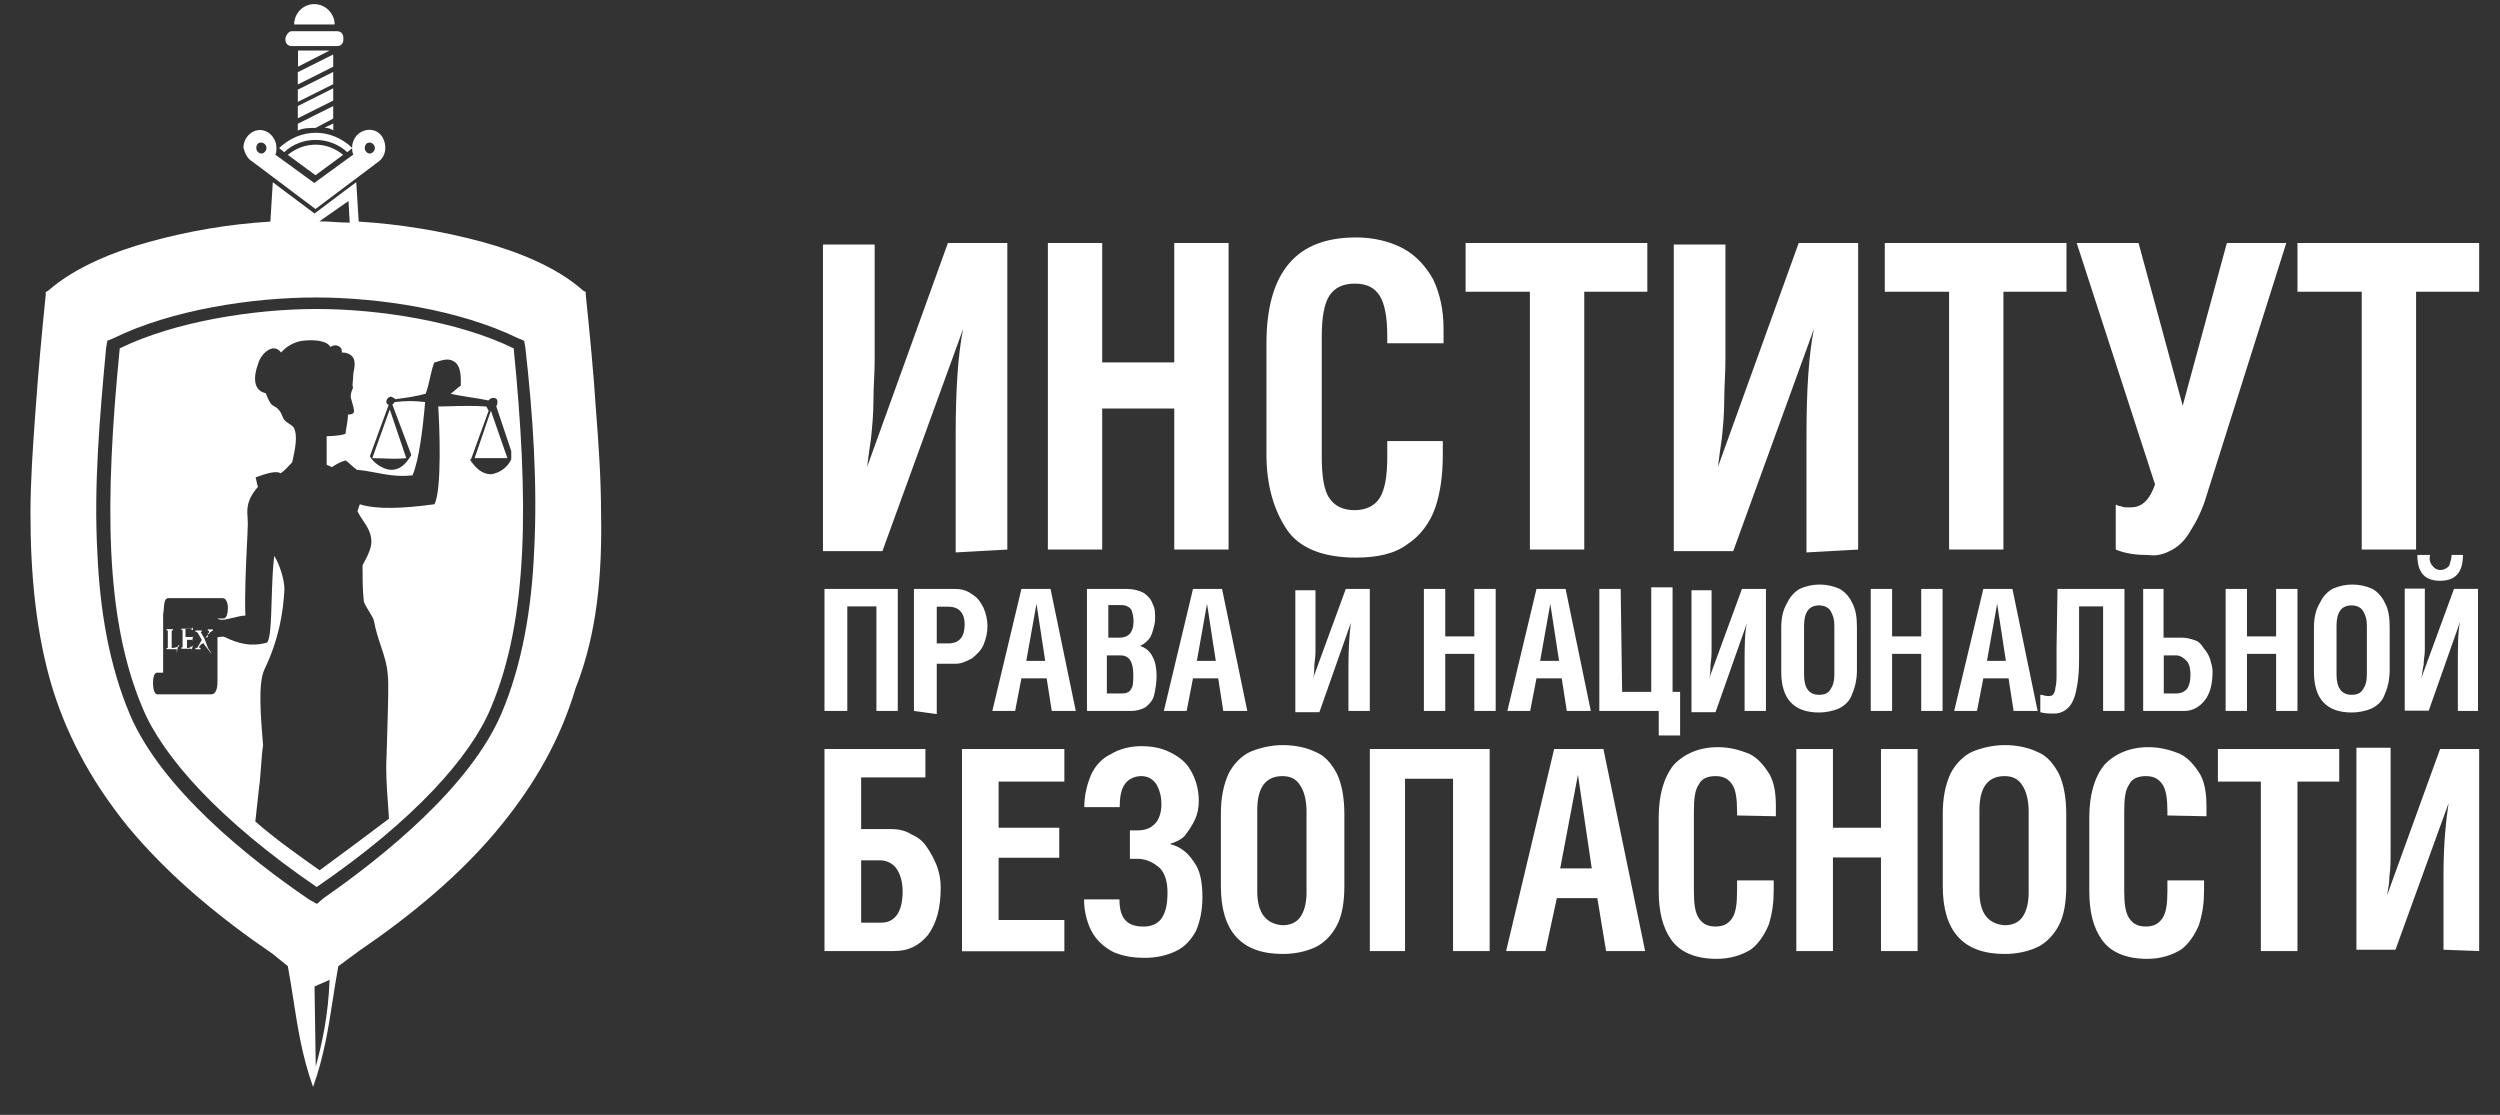 <?xml version="1.0" encoding="UTF-8"?> <svg xmlns="http://www.w3.org/2000/svg" width="74" height="33" viewBox="0 0 74 33" fill="none"><rect x="0" y="0" width="74" height="33" fill="#333333" stroke="none"/> <path fill-rule="evenodd" clip-rule="evenodd" d="M9.303 0.122C8.966 0.122 8.707 0.4 8.707 0.724H9.906C9.906 0.408 9.641 0.122 9.303 0.122ZM9.863 1.613L8.815 2.137V2.5L9.863 1.975V1.613ZM8.815 3.139L9.863 2.614V2.977L8.815 3.501V3.139ZM9.865 3.656L9.605 3.78C9.72 3.78 9.792 3.818 9.865 3.857V3.656ZM8.815 3.663L9.863 3.139V3.51L9.339 3.787C9.152 3.787 8.965 3.788 8.815 3.865V3.663ZM9.977 0.924H8.635C8.556 0.924 8.484 1.009 8.448 1.124V1.164C8.448 1.287 8.52 1.364 8.635 1.364H9.977C10.092 1.364 10.164 1.287 10.164 1.164V1.124C10.164 1.001 10.092 0.924 9.977 0.924ZM9.863 2.129L8.815 2.654V3.016L9.863 2.492V2.129ZM9.338 6.187L7.471 4.783C7.328 4.705 7.249 4.543 7.206 4.373C7.206 4.088 7.435 3.849 7.694 3.849C7.959 3.849 8.182 4.096 8.182 4.373C8.182 4.451 8.182 4.536 8.146 4.575L9.302 5.416L10.458 4.575C10.425 4.503 10.423 4.457 10.422 4.388L10.28 4.505C10.021 4.266 9.684 4.142 9.346 4.142C9.009 4.142 8.671 4.258 8.413 4.505L8.262 4.382C8.898 3.782 9.791 3.78 10.422 4.374V4.373C10.422 4.173 10.53 4.011 10.645 3.934C10.875 3.78 11.169 3.818 11.32 4.058C11.464 4.305 11.428 4.621 11.205 4.783L9.338 6.187ZM11.097 4.382C11.097 4.297 11.018 4.22 10.947 4.22C10.875 4.22 10.803 4.258 10.796 4.382C10.796 4.467 10.868 4.544 10.947 4.544C11.026 4.544 11.097 4.459 11.097 4.382ZM7.888 4.382C7.888 4.297 7.809 4.22 7.737 4.22C7.658 4.22 7.586 4.258 7.586 4.382C7.586 4.467 7.658 4.544 7.737 4.544C7.816 4.544 7.888 4.459 7.888 4.382ZM17.791 15.187C17.791 14.184 17.719 13.143 17.64 12.132C17.568 11.005 17.453 9.84 17.338 8.721V8.643L17.267 8.605C16.448 7.879 15.285 7.439 14.279 7.161C13.08 6.837 11.852 6.636 10.617 6.559L10.545 5.394C10.545 5.394 9.835 5.919 9.31 6.32C8.822 5.958 8.075 5.394 8.075 5.394L8.003 6.559C6.768 6.636 5.576 6.837 4.413 7.161C3.408 7.439 2.245 7.887 1.426 8.605L1.354 8.643V8.721C1.239 9.847 1.132 11.012 1.053 12.132L1.041 12.295C0.973 13.247 0.902 14.231 0.902 15.187C0.902 16.955 1.053 18.76 1.577 20.45C2.065 21.978 2.812 23.259 3.781 24.463C5.016 25.953 6.546 27.195 8.075 28.237L8.52 28.6C8.581 28.93 8.632 29.255 8.682 29.577C8.814 30.43 8.944 31.271 9.267 32.173C9.59 31.271 9.721 30.43 9.853 29.577C9.903 29.254 9.953 28.93 10.014 28.6L10.61 28.16C12.14 27.118 13.676 25.868 14.868 24.386C15.838 23.182 16.584 21.893 17.037 20.373C17.676 18.76 17.827 16.993 17.791 15.187ZM10.316 5.949L10.351 6.59C10.201 6.59 10.052 6.58 9.903 6.571C9.754 6.561 9.605 6.552 9.454 6.552L10.316 5.949ZM9.346 31.571L9.31 29.202C9.382 29.165 9.454 29.135 9.525 29.106L9.525 29.106C9.603 29.073 9.68 29.041 9.755 29.001C9.72 30.043 9.533 30.884 9.346 31.571ZM15.809 16.352C15.737 17.958 15.471 19.648 14.839 21.13C13.906 23.298 11.364 25.343 9.569 26.593L9.382 26.755L9.16 26.632C7.329 25.39 4.786 23.337 3.853 21.168C3.221 19.679 2.956 18.035 2.884 16.391C2.769 14.385 2.955 12.293 3.142 10.287L3.178 10.086L3.365 10.009C5.081 9.168 7.472 8.805 9.346 8.805C11.22 8.805 13.604 9.168 15.328 10.009L15.514 10.086L15.55 10.287C15.773 12.255 15.917 14.338 15.809 16.352ZM8.821 1.974L9.755 1.496H8.821V1.974ZM9.338 5.186L8.52 4.584C9.008 4.182 9.676 4.182 10.157 4.584L9.338 5.186ZM5.714 19.101L5.678 19.14C5.663 19.14 5.654 19.14 5.646 19.143C5.636 19.147 5.627 19.156 5.606 19.179H5.57H5.534V19.14V18.939H5.57H5.685V18.978L5.712 18.855H5.721V18.816L5.712 18.855H5.606H5.491V18.654V18.615H5.527H5.563H5.635C5.653 18.615 5.662 18.625 5.671 18.634C5.68 18.644 5.689 18.654 5.707 18.654V18.569L5.671 18.608H5.369V18.646H5.405V18.685V19.125V19.163H5.369V19.202H5.671V19.24L5.714 19.101ZM6.073 18.865C6.051 18.874 6.051 18.901 6.051 18.901C6.051 18.888 6.051 18.879 6.055 18.873C6.058 18.869 6.064 18.867 6.073 18.865ZM6.152 18.793V18.824V18.863C6.111 18.863 6.087 18.863 6.073 18.865C6.077 18.864 6.081 18.863 6.087 18.863L6.123 18.824L6.152 18.793ZM6.152 18.793V18.785V18.747C6.188 18.747 6.188 18.708 6.188 18.708V18.67H6.152V18.631H6.302V18.67H6.266C6.266 18.708 6.231 18.708 6.231 18.708L6.195 18.747L6.159 18.785L6.152 18.793ZM5.936 18.701L6.051 18.901L6.159 19.187C6.274 19.349 6.31 19.426 6.159 19.225L6.008 19.025C6.008 19.025 6.008 19.063 5.972 19.063C5.936 19.063 5.936 19.102 5.936 19.102C5.9 19.102 5.9 19.14 5.9 19.14V19.179H5.936V19.218H5.785V19.179H5.821C5.821 19.179 5.857 19.179 5.857 19.14C5.874 19.111 5.889 19.086 5.904 19.062C5.928 19.023 5.95 18.987 5.972 18.94L5.857 18.739L5.821 18.701H5.785V18.662H5.972V18.701H5.936ZM5.305 19.101C5.305 19.121 5.305 19.131 5.3 19.136C5.295 19.14 5.286 19.14 5.269 19.14L5.266 19.14L5.263 19.14L5.269 19.101H5.305ZM5.223 19.154C5.237 19.147 5.25 19.142 5.263 19.14L5.233 19.341V19.217H4.931V19.179H4.967V19.14V18.7V18.662H4.931V18.623H5.118V18.662H5.082V18.7V19.14V19.179H5.118C5.165 19.179 5.197 19.165 5.223 19.154ZM11.348 13.569H11.348H11.348H11.348H11.348H11.348C11.241 13.565 11.133 13.561 11.02 13.561L11.537 12.118L12.025 13.561C11.777 13.587 11.563 13.578 11.349 13.569H11.349H11.349H11.349H11.349H11.349H11.349H11.349H11.349H11.349H11.349H11.349H11.349H11.349H11.349H11.349H11.349H11.349H11.349H11.349H11.349H11.349H11.349H11.349H11.349H11.349H11.349H11.349H11.349H11.349H11.349H11.349H11.349H11.349H11.349H11.349H11.349H11.348H11.348H11.348H11.348ZM14.049 13.561H15.019L14.53 12.156L14.049 13.561ZM9.374 9.146C11.205 9.146 13.56 9.508 15.205 10.311C15.65 14.81 15.65 18.298 14.53 20.953C13.934 22.396 12.254 24.287 9.374 26.255C6.495 24.287 4.815 22.396 4.219 20.953C3.098 18.306 3.098 14.849 3.544 10.311C5.188 9.508 7.543 9.146 9.374 9.146ZM14.537 14.038C14.796 14 15.018 13.838 15.133 13.598V13.351L14.688 12.024C14.724 11.978 14.724 11.939 14.724 11.901C14.724 11.816 14.681 11.777 14.609 11.777C14.53 11.777 14.494 11.816 14.458 11.854C14.298 11.818 14.105 11.788 13.914 11.759L13.914 11.759C13.704 11.726 13.496 11.694 13.338 11.654C13.395 11.615 13.442 11.575 13.489 11.534C13.535 11.494 13.582 11.453 13.64 11.414C13.64 11.399 13.64 11.381 13.64 11.36C13.644 11.171 13.65 10.801 13.417 10.689C13.279 10.598 13.079 10.662 12.954 10.702C12.91 10.716 12.876 10.728 12.857 10.728C12.803 10.851 12.767 11.013 12.73 11.178C12.694 11.344 12.656 11.514 12.598 11.654C12.297 11.739 12.002 11.777 11.701 11.816C11.665 11.777 11.586 11.739 11.55 11.739C11.471 11.777 11.435 11.823 11.435 11.901C11.435 11.939 11.471 11.978 11.507 11.978L10.947 13.506C11.055 13.707 11.356 13.907 11.579 13.907C11.801 13.907 11.988 13.791 12.175 13.467L11.615 11.978L11.686 11.901C11.988 11.862 12.282 11.862 12.584 11.901C12.512 12.742 12.397 13.629 12.211 14.069C11.799 14.119 11.453 14.053 11.119 13.99C10.934 13.955 10.753 13.921 10.566 13.907C10.509 13.868 10.442 13.809 10.381 13.753L10.381 13.753C10.32 13.698 10.264 13.649 10.229 13.629C10.078 13.668 9.934 13.753 9.819 13.83C9.802 13.811 9.773 13.801 9.744 13.791C9.715 13.782 9.687 13.772 9.669 13.753V12.912C9.891 12.912 10.193 12.873 10.229 12.834C10.229 12.801 10.24 12.738 10.253 12.661L10.253 12.661L10.253 12.661L10.253 12.661C10.274 12.543 10.3 12.393 10.3 12.271C10.336 12.271 10.415 12.271 10.451 12.232C10.509 12.204 10.463 12.047 10.42 11.902L10.42 11.902L10.42 11.902L10.42 11.902L10.42 11.902L10.42 11.902C10.404 11.849 10.389 11.797 10.38 11.754C10.38 11.638 10.415 11.553 10.451 11.476C10.427 11.423 10.436 11.348 10.444 11.282V11.282L10.444 11.282C10.448 11.251 10.451 11.223 10.451 11.198C10.451 11.089 10.465 11.013 10.478 10.945L10.478 10.945C10.494 10.859 10.507 10.786 10.487 10.674C10.451 10.511 10.3 10.434 10.114 10.434C10.15 10.272 9.963 10.149 9.776 10.272C9.705 10.11 9.403 10.072 9.216 10.072C8.915 10.072 8.62 10.11 8.319 10.434C8.089 10.118 7.716 10.481 7.644 10.758C7.493 11.16 7.493 11.561 7.866 11.638C7.993 11.963 8.05 11.993 8.121 12.029C8.155 12.046 8.191 12.065 8.24 12.117C8.304 12.186 8.332 12.255 8.357 12.316C8.377 12.364 8.395 12.407 8.426 12.441C8.462 12.479 8.509 12.51 8.556 12.541C8.602 12.572 8.649 12.603 8.685 12.642C8.83 12.871 8.729 13.322 8.658 13.645L8.649 13.683L8.606 13.73C8.507 13.837 8.412 13.94 8.311 14.007C8.161 13.93 7.902 14.007 7.565 14.131C7.581 14.182 7.59 14.228 7.598 14.269L7.598 14.269C7.608 14.32 7.617 14.366 7.637 14.409C7.294 14.802 7.311 15.06 7.328 15.319C7.331 15.375 7.335 15.431 7.335 15.489C7.335 15.604 7.324 15.829 7.31 16.112C7.281 16.718 7.239 17.59 7.263 18.221C7.165 18.221 7.025 18.255 6.892 18.288C6.773 18.317 6.66 18.345 6.588 18.345C6.552 18.345 6.473 18.345 6.437 18.306H6.624C6.775 18.306 6.811 17.704 6.588 17.704H4.98C4.872 17.704 4.859 17.866 4.848 18.018C4.843 18.078 4.839 18.136 4.829 18.182V19.911H4.642C4.491 19.911 4.491 20.513 4.642 20.552H6.251C6.401 20.552 6.437 20.351 6.437 20.189V18.861C6.461 18.861 6.485 18.857 6.51 18.853C6.56 18.844 6.612 18.836 6.66 18.861C7.076 19.062 7.45 19.147 7.895 19.024C8.005 18.951 8.023 18.375 8.042 17.734C8.056 17.29 8.071 16.814 8.118 16.454C8.268 16.693 8.419 17.133 8.419 17.457C8.383 18.098 8.268 18.9 7.823 19.826C7.637 20.227 7.715 21.19 7.787 22.069L7.787 22.072C7.764 22.18 7.743 22.461 7.723 22.729C7.706 22.961 7.689 23.183 7.672 23.276C7.644 23.514 7.619 23.749 7.595 23.974L7.595 23.975L7.595 23.975L7.595 23.976C7.582 24.093 7.57 24.207 7.558 24.317C8.151 24.833 8.781 25.279 9.453 25.755L9.453 25.755L9.46 25.761C10.128 25.274 10.882 24.711 11.514 24.233C11.505 24.088 11.495 23.942 11.484 23.794C11.45 23.326 11.415 22.846 11.442 22.388C11.45 22.102 11.458 21.84 11.465 21.602L11.465 21.601C11.49 20.738 11.506 20.198 11.478 19.98C11.458 19.669 11.37 19.407 11.276 19.127L11.276 19.127C11.2 18.9 11.12 18.662 11.069 18.375C11.049 18.3 10.983 18.192 10.918 18.085L10.918 18.085C10.842 17.962 10.767 17.84 10.767 17.773C10.731 17.457 10.731 17.056 10.731 16.732L10.753 16.691C10.863 16.489 11.024 16.191 10.99 15.968C10.967 15.736 10.868 15.59 10.761 15.43C10.699 15.339 10.635 15.244 10.581 15.126C10.598 15.088 10.607 15.057 10.616 15.026C10.625 14.995 10.634 14.964 10.652 14.926C11.141 15.088 11.959 15.049 12.857 14.926C13.087 14.524 13.008 12.557 12.972 12.032C13.072 12.032 13.192 12.028 13.325 12.025C13.639 12.016 14.025 12.005 14.393 12.032C14.411 12.054 14.419 12.074 14.428 12.093C14.438 12.115 14.446 12.135 14.465 12.155L13.941 13.598H13.905C14.092 13.876 14.279 14.038 14.537 14.038ZM29.817 16.267V7.192H28.058L25.667 13.821L25.678 13.733L25.678 13.733L25.678 13.732V13.732C25.711 13.483 25.743 13.228 25.782 12.98L25.782 12.978V12.978V12.978V12.978V12.978V12.978V12.978C25.818 12.616 25.854 12.254 25.854 11.853C25.854 11.653 25.863 11.452 25.872 11.251C25.881 11.051 25.89 10.85 25.89 10.65V7.239H24.36V16.314H26.119L28.511 9.731C28.36 10.456 28.288 11.498 28.288 12.903V16.352L29.817 16.267ZM31.017 7.192V16.267H32.625V12.092H34.758V16.267H36.366V7.192H34.758V10.727H32.625V7.192H31.017ZM41.063 10.161V9.961C41.063 9.397 40.991 8.996 40.84 8.757C40.689 8.518 40.467 8.395 40.093 8.395C39.756 8.395 39.498 8.518 39.347 8.757C39.196 8.996 39.124 9.397 39.124 9.961V13.534C39.124 14.097 39.196 14.537 39.347 14.738C39.498 14.977 39.756 15.101 40.093 15.101C40.431 15.101 40.689 14.977 40.84 14.738C40.991 14.499 41.063 14.097 41.063 13.534V13.055H42.707V13.457C42.707 14.059 42.635 14.584 42.485 15.024C42.334 15.463 42.039 15.864 41.666 16.104C41.293 16.389 40.769 16.505 40.137 16.505C39.167 16.505 38.456 16.227 38.083 15.664C37.71 15.101 37.487 14.375 37.487 13.457V10.161C37.487 9.119 37.709 8.317 38.162 7.793C38.607 7.268 39.282 7.028 40.144 7.028C40.668 7.028 41.156 7.152 41.529 7.352C41.903 7.553 42.205 7.877 42.427 8.279C42.614 8.68 42.729 9.158 42.729 9.722V10.161H41.063ZM48.761 8.635V7.192H43.382V8.635H45.285V16.267H46.894V8.635H48.761ZM55.001 16.267V7.192H53.242L50.851 13.821L50.861 13.743C50.893 13.49 50.927 13.232 50.966 12.98C51.002 12.617 51.037 12.255 51.037 11.853C51.037 11.653 51.046 11.452 51.055 11.251C51.064 11.051 51.073 10.85 51.073 10.65V7.239H49.544V16.314H51.303L53.694 9.731C53.544 10.456 53.472 11.498 53.472 12.903V16.352L55.001 16.267ZM61.168 8.635V7.192H55.79V8.635H57.693V16.267H59.301V8.635H61.168ZM61.47 7.192H63.301L64.608 12.008L65.915 7.192H67.674L65.355 14.539C65.24 14.941 65.096 15.303 64.866 15.666C64.715 15.944 64.529 16.144 64.306 16.267C64.084 16.391 63.861 16.468 63.595 16.429C63.258 16.429 62.92 16.391 62.626 16.267V14.94C62.643 14.94 62.66 14.949 62.678 14.958C62.698 14.968 62.718 14.979 62.741 14.979C62.759 14.979 62.787 14.988 62.816 14.998C62.845 15.007 62.874 15.017 62.892 15.017H63.078C63.416 15.017 63.638 14.778 63.789 14.338L61.47 7.192ZM73.383 8.635V7.192H68.005V8.635H69.907V16.267H71.516V8.635H73.383ZM24.405 21.044V17.433H26.574V21.044H25.942V17.95H25.08V21.044H24.405ZM27.053 17.433V21.044L27.728 21.137V19.647H28.288C28.462 19.647 28.605 19.573 28.745 19.501L28.776 19.485C28.927 19.361 29.042 19.246 29.114 19.084C29.193 18.883 29.229 18.721 29.229 18.52C29.229 18.358 29.186 18.157 29.114 17.995C29.035 17.833 28.927 17.672 28.776 17.595C28.626 17.471 28.439 17.433 28.288 17.433H27.053ZM27.728 17.957H28.066C28.36 17.957 28.554 18.119 28.554 18.482C28.554 18.844 28.403 19.045 28.066 19.045H27.728V17.957ZM29.373 21.044L30.234 17.433H31.096L31.843 21.044H31.132L30.981 20.079H30.234L30.048 21.044H29.373ZM30.378 19.562H30.938L30.68 17.872L30.378 19.562ZM32.806 18.875V17.91H33.179C33.33 17.91 33.409 17.957 33.481 18.034C33.517 18.119 33.553 18.235 33.553 18.397C33.553 18.713 33.402 18.875 33.143 18.875H32.806ZM33.215 20.527H32.806H32.763V19.4H33.172C33.43 19.4 33.545 19.601 33.545 19.963C33.545 20.164 33.545 20.326 33.474 20.403C33.438 20.488 33.33 20.527 33.215 20.527ZM32.174 21.044H33.481C33.631 21.044 33.782 21.006 33.904 20.936C34.012 20.851 34.127 20.735 34.163 20.573C34.199 20.411 34.235 20.211 34.235 20.01C34.235 19.771 34.192 19.57 34.12 19.446C34.048 19.284 33.897 19.161 33.746 19.122C33.818 19.084 33.897 19.037 33.969 18.96C34.048 18.883 34.084 18.805 34.12 18.682L34.126 18.661C34.16 18.546 34.191 18.436 34.191 18.32V18.319C34.191 18.157 34.191 18.003 34.12 17.879C34.084 17.756 33.976 17.633 33.861 17.555C33.71 17.471 33.524 17.433 33.373 17.433H32.174V21.044ZM34.45 21.044L35.312 17.433H36.173L36.92 21.044H36.209L36.059 20.079H35.312L35.125 21.044H34.45ZM35.427 19.562H35.987L35.728 17.872L35.427 19.562ZM40.546 17.433V21.044H39.914V19.677C39.914 19.16 39.95 18.713 39.986 18.436L39.053 21.082H38.342V17.471H38.938V18.837V19.315C38.938 19.402 38.928 19.486 38.918 19.565L38.918 19.565C38.91 19.633 38.902 19.698 38.902 19.755C38.902 19.84 38.902 19.956 38.866 20.079L39.835 17.433H40.546ZM42.147 21.044V17.433H42.779V18.837H43.64V17.433H44.272V21.044H43.64V19.354H42.779V21.044H42.147ZM45.48 17.433L44.618 21.044H45.293L45.48 20.079H46.227L46.377 21.044H47.088L46.342 17.433H45.48ZM46.148 19.562H45.588L45.889 17.872L46.148 19.562ZM48.015 20.48H48.877V17.386H49.508V20.48H49.731V21.769H49.099V21.044H47.34V17.433H47.972L48.015 20.48ZM52.272 17.433V21.044H51.64V19.677C51.64 19.16 51.64 18.713 51.712 18.436L50.779 21.082H50.068V17.471H50.663V18.837V19.315C50.663 19.402 50.653 19.486 50.644 19.565L50.644 19.565C50.636 19.633 50.628 19.698 50.628 19.755C50.628 19.84 50.628 19.956 50.592 20.079L51.561 17.433H52.272ZM52.725 18.598V19.887C52.725 20.689 53.099 21.09 53.845 21.09C54.032 21.09 54.254 21.051 54.441 20.966C54.592 20.889 54.743 20.766 54.815 20.566C54.886 20.404 54.965 20.164 54.965 19.84V18.551C54.965 18.266 54.929 18.027 54.815 17.826C54.743 17.664 54.592 17.502 54.441 17.424C54.068 17.262 53.658 17.262 53.285 17.424C53.134 17.502 52.983 17.664 52.912 17.826C52.761 18.073 52.725 18.312 52.725 18.598ZM53.4 19.963V18.52C53.4 18.119 53.551 17.919 53.845 17.919C53.96 17.919 54.104 17.957 54.183 18.081C54.255 18.204 54.297 18.32 54.297 18.52V19.963C54.297 20.164 54.262 20.288 54.183 20.404C54.111 20.527 53.996 20.566 53.845 20.566C53.544 20.566 53.4 20.365 53.4 19.963ZM55.374 17.433V21.044H56.006V19.354H56.868V21.044H57.5V17.433H56.868V18.837H56.006V17.433H55.374ZM57.844 21.044L58.706 17.433H59.568L60.314 21.044H59.603L59.453 20.079H58.706L58.519 21.044H57.844ZM58.814 19.562H59.374L59.115 17.872L58.814 19.562ZM62.884 17.433H60.902L60.874 19.161V19.925C60.874 20.087 60.874 20.241 60.838 20.365C60.838 20.442 60.802 20.527 60.766 20.565C60.73 20.604 60.652 20.604 60.616 20.604H60.615C60.579 20.604 60.542 20.594 60.504 20.585C60.466 20.575 60.428 20.565 60.393 20.565V21.082C60.543 21.121 60.65 21.121 60.8 21.121H60.802C60.989 21.121 61.132 21.044 61.247 20.92C61.355 20.797 61.434 20.597 61.47 20.357C61.541 20.033 61.541 19.678 61.541 19.354V17.95H62.252V21.044H62.884V17.433ZM64.048 19.4V20.527H64.422C64.537 20.527 64.644 20.488 64.723 20.403C64.795 20.326 64.838 20.164 64.838 19.963C64.838 19.801 64.802 19.639 64.723 19.562C64.651 19.485 64.537 19.4 64.422 19.4H64.048ZM63.438 17.433H64.041V18.875H64.601C64.716 18.875 64.86 18.914 64.975 18.953C65.09 18.991 65.161 19.076 65.233 19.192C65.305 19.269 65.384 19.392 65.42 19.515L65.426 19.535L65.426 19.536C65.46 19.652 65.492 19.762 65.492 19.879C65.492 20.241 65.42 20.519 65.269 20.72C65.118 20.921 64.896 21.044 64.673 21.044H63.438V17.433ZM65.879 17.433V21.044H66.511V19.354H67.373V21.044H68.005V17.433H67.373V18.837H66.511V17.433H65.879ZM68.493 18.598V19.887C68.493 20.689 68.867 21.09 69.614 21.09C69.8 21.09 70.023 21.051 70.21 20.966C70.36 20.889 70.511 20.766 70.583 20.566C70.655 20.404 70.734 20.164 70.734 19.84V18.551C70.734 18.266 70.698 18.027 70.583 17.826C70.511 17.664 70.36 17.502 70.21 17.424C69.836 17.262 69.427 17.262 69.054 17.424C68.903 17.502 68.752 17.664 68.68 17.826C68.529 18.073 68.493 18.312 68.493 18.598ZM69.161 19.963V18.52C69.161 18.119 69.312 17.919 69.607 17.919C69.721 17.919 69.865 17.957 69.944 18.081C70.016 18.204 70.059 18.32 70.059 18.52V19.963C70.059 20.164 70.023 20.288 69.944 20.404C69.872 20.527 69.757 20.566 69.607 20.566C69.312 20.566 69.161 20.365 69.161 19.963ZM73.349 17.431V21.043H72.752V19.754C72.752 19.152 72.752 18.665 72.824 18.387L71.891 21.035H71.18V17.423H71.775V18.712V19.237C71.775 19.318 71.766 19.387 71.758 19.456L71.757 19.457C71.749 19.526 71.74 19.595 71.74 19.676C71.722 19.738 71.713 19.807 71.704 19.877L71.704 19.877C71.695 19.947 71.686 20.016 71.668 20.078L72.638 17.431H73.349ZM72.228 17.191C71.775 17.191 71.553 16.952 71.553 16.427H71.934C71.891 16.551 71.934 16.674 72.005 16.751C72.121 16.913 72.343 16.913 72.494 16.751C72.502 16.724 72.51 16.698 72.518 16.674C72.544 16.591 72.566 16.523 72.566 16.427H72.903C72.903 16.952 72.674 17.191 72.228 17.191ZM25.49 25.465V27.31H26.086C26.495 27.31 26.718 26.985 26.718 26.384C26.718 26.106 26.646 25.859 26.531 25.705C26.416 25.543 26.229 25.465 26.043 25.465H25.49ZM26.459 28.151H24.405V22.17H27.392V23.011H25.49V24.54H26.387C26.574 24.54 26.796 24.578 26.983 24.701C27.17 24.779 27.321 24.902 27.428 25.064C27.543 25.226 27.651 25.426 27.73 25.627C27.802 25.828 27.845 26.028 27.845 26.267C27.845 26.869 27.73 27.31 27.471 27.672C27.206 27.989 26.904 28.151 26.459 28.151ZM28.475 22.17V28.151V28.158H31.505V27.232H29.559V25.388H31.354V24.5H29.559V23.135H31.505V22.17H28.475ZM33.667 25.42H33.445V24.579H33.667C33.854 24.579 34.041 24.54 34.192 24.378C34.306 24.255 34.378 24.054 34.378 23.814C34.378 23.614 34.343 23.413 34.228 23.212C34.113 23.05 33.969 22.973 33.782 22.973C33.596 22.973 33.409 23.05 33.294 23.212C33.179 23.374 33.143 23.613 33.143 23.891H32.095C32.095 23.567 32.167 23.251 32.282 22.966C32.397 22.688 32.619 22.441 32.878 22.325C33.136 22.163 33.474 22.086 33.775 22.086C34.034 22.086 34.335 22.124 34.594 22.248C34.852 22.371 35.082 22.526 35.226 22.773C35.376 23.012 35.484 23.336 35.484 23.698C35.484 23.899 35.448 24.1 35.369 24.262C35.298 24.424 35.183 24.586 35.068 24.741C34.953 24.864 34.766 24.941 34.623 24.98C34.924 25.057 35.147 25.219 35.333 25.505C35.52 25.744 35.592 26.106 35.592 26.546C35.592 26.948 35.52 27.272 35.405 27.549C35.254 27.827 35.068 28.028 34.809 28.152C34.551 28.275 34.249 28.352 33.876 28.352C33.574 28.352 33.28 28.314 32.978 28.19C32.72 28.067 32.49 27.866 32.346 27.627C32.203 27.388 32.088 27.024 32.088 26.623H33.136C33.136 27.187 33.359 27.426 33.847 27.426C34.335 27.426 34.558 27.102 34.558 26.423C34.558 26.099 34.486 25.86 34.335 25.698C34.12 25.505 33.89 25.42 33.667 25.42ZM36.138 26.23V24.1C36.138 23.614 36.21 23.251 36.368 22.896C36.511 22.618 36.741 22.379 37 22.256C37.294 22.132 37.632 22.055 37.969 22.055C38.342 22.055 38.68 22.132 38.938 22.256C39.233 22.372 39.419 22.618 39.57 22.896C39.721 23.212 39.793 23.621 39.793 24.1V26.23C39.793 26.716 39.721 27.117 39.57 27.395C39.427 27.673 39.197 27.912 38.938 28.035C38.68 28.159 38.342 28.237 37.969 28.237C36.734 28.237 36.138 27.557 36.138 26.23ZM37.215 23.976V26.384C37.215 27.032 37.481 27.349 37.962 27.387C38.184 27.387 38.371 27.31 38.486 27.148C38.601 26.986 38.673 26.747 38.673 26.423V24.015C38.673 23.691 38.601 23.413 38.486 23.251C38.371 23.051 38.184 22.973 37.962 22.973C37.474 22.973 37.215 23.297 37.215 23.976ZM40.547 28.151V22.17H44.094V28.151H43.01V23.05H41.589V28.151H40.547ZM46.003 22.17L44.581 28.151H45.744L46.082 26.584H47.281L47.54 28.151H48.696L47.461 22.17H46.003ZM47.116 25.705H46.182L46.707 22.934L47.116 25.705ZM51.417 24.138V24.014C51.417 23.652 51.381 23.374 51.267 23.212C51.152 23.05 51.008 22.973 50.778 22.973C50.548 22.973 50.369 23.05 50.29 23.212C50.175 23.374 50.139 23.613 50.139 24.014V26.384C50.139 26.747 50.175 27.024 50.29 27.186C50.405 27.349 50.548 27.425 50.778 27.425C51.008 27.425 51.152 27.349 51.267 27.186C51.381 27.024 51.417 26.747 51.417 26.384V26.06H52.502V26.338C52.502 26.701 52.466 27.017 52.351 27.379C52.236 27.657 52.049 27.942 51.827 28.104C51.568 28.266 51.231 28.382 50.814 28.382C50.182 28.382 49.73 28.182 49.471 27.82C49.213 27.457 49.098 26.978 49.098 26.376V24.207C49.098 23.528 49.249 23.004 49.543 22.641C49.845 22.317 50.29 22.116 50.85 22.116C51.188 22.116 51.482 22.193 51.783 22.316C52.042 22.44 52.229 22.679 52.38 22.919C52.53 23.196 52.566 23.52 52.566 23.883V24.161L51.417 24.138ZM53.171 22.17V28.151H54.255V25.381H55.677V28.151H56.761V22.17H55.677V24.5H54.255V22.17H53.171ZM57.506 24.1V26.23C57.506 27.557 58.102 28.237 59.337 28.237C59.711 28.237 60.048 28.159 60.307 28.035C60.565 27.912 60.795 27.673 60.939 27.395C61.09 27.117 61.161 26.716 61.161 26.23V24.1C61.161 23.621 61.09 23.212 60.939 22.896C60.788 22.618 60.601 22.372 60.307 22.256C60.048 22.132 59.711 22.055 59.337 22.055C59 22.055 58.663 22.132 58.368 22.256C58.11 22.379 57.88 22.618 57.736 22.896C57.578 23.251 57.506 23.614 57.506 24.1ZM58.591 26.384V23.976C58.591 23.297 58.849 22.973 59.337 22.973C59.56 22.973 59.747 23.051 59.862 23.251C59.977 23.413 60.048 23.691 60.048 24.015V26.423C60.048 26.747 59.977 26.986 59.862 27.148C59.747 27.31 59.56 27.387 59.337 27.387C58.849 27.349 58.591 27.032 58.591 26.384ZM64.155 24.014V24.138L65.311 24.161V23.883C65.311 23.52 65.275 23.196 65.125 22.919C64.974 22.679 64.787 22.44 64.529 22.316C64.227 22.193 63.933 22.116 63.595 22.116C63.035 22.116 62.59 22.317 62.288 22.641C61.994 23.004 61.843 23.528 61.843 24.207V26.376C61.843 26.978 61.958 27.457 62.217 27.82C62.475 28.182 62.927 28.382 63.559 28.382C63.969 28.382 64.306 28.266 64.565 28.104C64.787 27.942 64.974 27.657 65.089 27.379C65.204 27.017 65.24 26.701 65.24 26.338V26.06H64.155V26.384C64.155 26.747 64.119 27.024 64.004 27.186C63.89 27.349 63.746 27.425 63.516 27.425C63.286 27.425 63.143 27.349 63.028 27.186C62.913 27.024 62.877 26.747 62.877 26.384V24.014C62.877 23.613 62.913 23.374 63.028 23.212C63.107 23.05 63.286 22.973 63.516 22.973C63.746 22.973 63.89 23.05 64.004 23.212C64.119 23.374 64.155 23.652 64.155 24.014ZM69.241 22.17V23.135H68.005V28.151H66.921V23.135H65.65V22.17H69.241ZM73.383 22.17V28.151L72.328 28.112V25.866C72.328 24.941 72.407 24.254 72.478 23.775L70.906 28.112H69.75V22.132H70.762V24.377V25.18C70.762 25.465 70.762 25.704 70.726 25.943C70.726 26.116 70.7 26.26 70.67 26.424C70.665 26.451 70.66 26.479 70.655 26.507L72.227 22.17H73.383Z" fill="white"></path> </svg> 